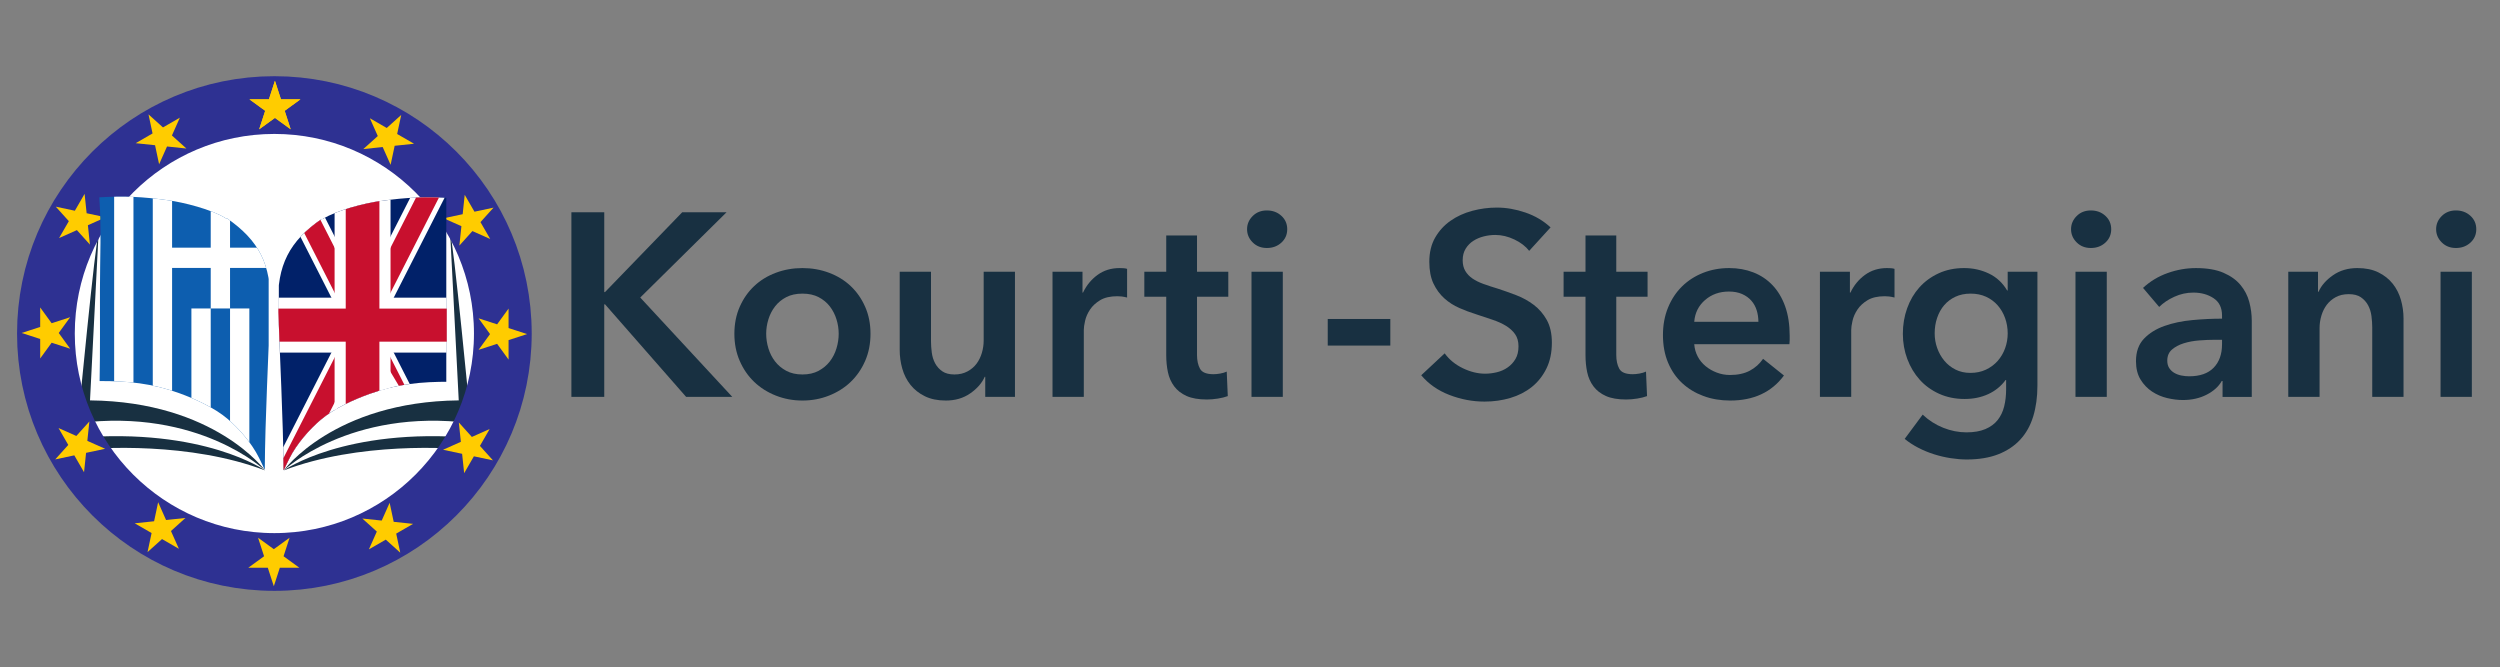<?xml version="1.0" encoding="utf-8"?>
<!-- Generator: Adobe Illustrator 26.3.1, SVG Export Plug-In . SVG Version: 6.00 Build 0)  -->
<svg version="1.1" id="_x30_" xmlns="http://www.w3.org/2000/svg" xmlns:xlink="http://www.w3.org/1999/xlink" x="0px" y="0px"
	 viewBox="0 0 8192 2185.782" style="enable-background:new 0 0 8192 2185.782;" xml:space="preserve">
<rect x="0" y="0" width="8192" height="2185.782" fill="#808080" stroke="none"/>
<style type="text/css">
	.st0{fill:#FFFFFF;}
	.st1{fill:#183041;}
	.st2{fill:none;stroke:#2E3192;stroke-width:189.211;stroke-miterlimit:8.227;}
	.st3{fill:#FFCC00;}
	.st4{clip-path:url(#SVGID_00000166650881609422770280000003993582134508636803_);}
	.st5{fill:#0D5EAF;}
	.st6{clip-path:url(#SVGID_00000053531184449567029810000018335300023891041415_);}
	.st7{fill:#012169;}
	.st8{clip-path:url(#SVGID_00000021118625657473380280000006151386561387887536_);}
	.st9{fill:#C8102E;}
</style>
<circle class="st0" cx="899.073" cy="1092.891" r="706.656"/>
<path class="st1" d="M929.756,1541.435c244.849-93.425,546.191-75.062,620.558-66.375
	l-4.472-40.45C1128.89,1400.22,929.756,1541.435,929.756,1541.435z"/>
<path class="st1" d="M868.391,1541.435c-244.849-93.425-546.191-75.062-620.559-66.375
	l4.472-40.45C669.256,1400.22,868.391,1541.435,868.391,1541.435z"/>
<g>
	<g>
		<path class="st1" d="M1543.13,1386.636c0,0-59.224-617.754-67.716-615.924l27.77,541.262
			c-409.366,4.199-573.646,229.622-573.43,229.461
			C929.756,1541.435,1145.51,1336.007,1543.13,1386.636z"/>
	</g>
	<g>
		<path class="st1" d="M255.016,1386.636c0,0,59.224-617.754,67.716-615.924l-27.77,541.262
			c409.366,4.199,573.646,229.622,573.43,229.461
			C868.391,1541.435,652.636,1336.007,255.016,1386.636z"/>
	</g>
</g>
<circle class="st2" cx="899.073" cy="1092.891" r="748.617"/>
<g>
	<polygon class="st3" points="932.824,363.04 984.48,325.509 920.629,325.509 900.898,264.783 
		881.167,325.509 817.316,325.509 868.973,363.04 849.242,423.765 900.898,386.235 
		952.555,423.765 	"/>
	<polygon class="st3" points="563.376,443.946 589.347,385.615 534.05,417.541 486.6,374.816 
		499.875,437.272 444.579,469.197 508.08,475.871 521.355,538.327 547.326,479.996 
		610.827,486.67 	"/>
	<polygon class="st3" points="283.879,698.736 277.204,635.235 245.279,690.532 182.823,677.256 
		225.548,724.707 193.622,780.003 251.953,754.033 294.678,801.483 288.003,737.982 
		346.334,712.012 	"/>
	<polygon class="st3" points="169.222,1059.14 131.691,1007.484 131.691,1071.335 70.965,1091.066 
		131.691,1110.797 131.691,1174.648 169.222,1122.991 229.947,1142.722 192.417,1091.066 
		229.947,1039.409 	"/>
	<polygon class="st3" points="250.128,1428.588 191.797,1402.617 223.723,1457.914 
		180.998,1505.364 243.454,1492.089 275.379,1547.385 282.053,1483.884 344.509,1470.609 
		286.178,1444.638 292.853,1381.137 	"/>
	<polygon class="st3" points="504.919,1708.086 441.417,1714.76 496.714,1746.685 
		483.438,1809.141 530.889,1766.416 586.185,1798.342 560.215,1740.011 607.665,1697.286 
		544.164,1703.961 518.194,1645.63 	"/>
	<polygon class="st3" points="865.322,1822.742 813.666,1860.273 877.517,1860.273 
		897.248,1920.999 916.979,1860.273 980.83,1860.273 929.173,1822.742 948.904,1762.017 
		897.248,1799.547 845.591,1762.017 	"/>
	<polygon class="st3" points="1234.77,1741.836 1208.799,1800.167 1264.096,1768.241 
		1311.546,1810.966 1298.271,1748.51 1353.568,1716.585 1290.066,1709.911 
		1276.791,1647.455 1250.821,1705.786 1187.319,1699.112 	"/>
	<polygon class="st3" points="1514.268,1487.046 1520.942,1550.547 1552.867,1495.25 
		1615.323,1508.526 1572.598,1461.075 1604.524,1405.779 1546.193,1431.749 
		1503.468,1384.299 1510.143,1447.8 1451.812,1473.77 	"/>
	<polygon class="st3" points="1628.924,1126.642 1666.455,1178.298 1666.455,1114.447 
		1727.181,1094.716 1666.455,1074.985 1666.455,1011.134 1628.924,1062.791 
		1568.199,1043.06 1605.729,1094.716 1568.199,1146.373 	"/>
	<polygon class="st3" points="1548.018,757.194 1606.349,783.165 1574.423,727.868 1617.148,680.418 
		1554.693,693.693 1522.767,638.397 1516.093,701.898 1453.637,715.173 1511.968,741.144 
		1505.294,804.645 	"/>
	<polygon class="st3" points="1293.228,477.697 1356.729,471.022 1301.432,439.097 
		1314.708,376.641 1267.257,419.366 1211.961,387.44 1237.931,445.771 1190.481,488.496 
		1253.982,481.821 1279.952,540.152 	"/>
	<polygon class="st3" points="932.824,363.04 984.48,325.509 920.629,325.509 900.898,264.783 
		881.167,325.509 817.316,325.509 868.973,363.04 849.242,423.765 900.898,386.235 
		952.555,423.765 	"/>
</g>
<g>
	<g>
		<g>
			<defs>
				<path id="SVGID_1_" d="M867.593,1538.339c1.292-173.068,12.433-372.733,17.684-538.884
					c4.204-133.02-37.374-212.088-141.772-284.227
					c-0.681-0.471-2.675,0.661-3.148,0.36
					c-47.426-30.217-141.67-52.693-186.738-59.006
					c-90.138-12.627-146.557-14.554-228.22-9.976
					c7.372,100.256,2.13,200.863,2.096,301.096
					c-0.034,100.233,0.777,201.071-1.102,300.955
					c91.413-0.274,170.141,6.707,261.755,39.97
					c45.809,16.633,113.074,45.726,158.755,84.911
					c36.755,31.528,77.732,78.25,101.464,125.928
					c0.806,1.619,11.235,22.338,13.251,27.346
					C862.607,1529.271,866.201,1538.35,867.593,1538.339z"/>
			</defs>
			<clipPath id="SVGID_00000083784492838988861220000008228016547392716194_">
				<use xlink:href="#SVGID_1_"  style="overflow:visible;"/>
			</clipPath>
			<g style="clip-path:url(#SVGID_00000083784492838988861220000008228016547392716194_);">
				<g>
					<rect x="310.743" y="482.829" class="st5" width="569.611" height="1092.368"/>
				</g>
				<g>
					<path class="st0" d="M374.033,1575.197v-942.988l63.29-16.087v959.075h-63.29V1575.197z
						 M500.614,1575.197V616.122l63.29,2.298v193.176h126.58V678.797h63.29v132.8
						H880.354v66.4H753.774v132.8h-63.29l0.001,564.401h-63.291v-564.401h63.291
						l-0.001-132.8h-126.58v697.201H500.614z M753.774,1575.197v-564.401h63.29v564.401
						H753.774z"/>
				</g>
			</g>
		</g>
	</g>
	<g>
		<g>
			<defs>
				<path id="SVGID_00000121268610256901280640000013231165840253077656_" d="M929.178,1540.643
					c-1.3-173.068-12.504-372.733-17.785-538.884
					c-4.228-133.021,37.588-212.088,142.583-284.227
					c0.685-0.471,2.69,0.661,3.166,0.36
					c47.698-30.217,142.48-52.693,187.807-59.006
					c90.654-12.627,147.396-14.554,229.526-9.976
					c-7.414,100.256-2.142,200.863-2.108,301.096
					c0.035,100.234-0.781,201.071,1.108,300.955
					c-91.936-0.274-171.115,6.707-263.253,39.97
					c-46.071,16.632-113.721,45.726-159.663,84.911
					c-36.965,31.528-78.176,78.25-102.045,125.928
					c-0.81,1.619-11.3,22.338-13.327,27.346
					C934.192,1531.574,930.578,1540.654,929.178,1540.643z"/>
			</defs>
			<clipPath id="SVGID_00000163066715429713010090000002496976340382116527_">
				<use xlink:href="#SVGID_00000121268610256901280640000013231165840253077656_"  style="overflow:visible;"/>
			</clipPath>
			<g style="clip-path:url(#SVGID_00000163066715429713010090000002496976340382116527_);">
				<g>
					<path class="st7" d="M1462.427,570.707h-548.734v989.311h548.734V570.707z"/>
				</g>
				<g>
					<path d="M1439.863,570.707l-503.607,989.311 M1439.863,1560.018L936.256,570.707"/>
					<polygon class="st0" points="891.212,1537.896 1131.754,1065.363 891.212,592.828 
						981.299,548.585 1188.059,954.754 1394.819,548.585 1484.907,592.828 
						1244.364,1065.363 1484.907,1537.896 1394.819,1582.14 1188.059,1175.97 
						981.299,1582.14 					"/>
				</g>
				<g>
					<g>
						<defs>
							<polygon id="SVGID_00000052068708146373616250000017979522817716305282_" points="1188.059,1065.362 
								1188.059,1560.018 892.379,1560.018 892.379,1065.362 892.379,570.707 1188.059,570.707 
								1483.74,570.707 1483.74,1065.362 1483.74,1560.018 							"/>
						</defs>
						<clipPath id="SVGID_00000114782534538570863020000013890531658411321477_">
							<use xlink:href="#SVGID_00000052068708146373616250000017979522817716305282_"  style="overflow:visible;"/>
						</clipPath>
						<g style="clip-path:url(#SVGID_00000114782534538570863020000013890531658411321477_);">
							<path d="M1439.863,570.707l-503.607,989.311 M1439.863,1560.018L936.256,570.707"/>
							<polygon class="st9" points="906.226,1545.27 1150.522,1065.363 906.226,585.455 
								966.285,555.959 1188.059,991.623 1409.834,555.959 1469.892,585.455 
								1225.596,1065.363 1469.892,1545.27 1409.834,1574.766 1188.059,1139.101 
								966.285,1574.766 							"/>
						</g>
					</g>
				</g>
				<g>
					<path d="M1439.863,1065.362H936.256 M1188.059,570.707v989.311"/>
					<polygon class="st0" points="913.034,1155.408 913.034,975.317 1096.384,975.317 
						1096.384,525.089 1279.734,525.089 1279.734,975.317 1463.085,975.317 
						1463.085,1155.408 1279.734,1155.408 1279.734,1605.636 1096.384,1605.636 
						1096.384,1155.408 					"/>
				</g>
				<g>
					<path d="M1439.863,1065.362H936.256 M1188.059,570.707v989.311"/>
					<polygon class="st9" points="912.197,1119.554 912.197,1011.171 1132.887,1011.171 
						1132.887,523.444 1243.232,523.444 1243.232,1011.171 1463.922,1011.171 
						1463.922,1119.554 1243.232,1119.554 1243.232,1607.281 1132.887,1607.281 
						1132.887,1119.554 					"/>
				</g>
			</g>
		</g>
	</g>
</g>
<g>
	<g>
		<g>
			<path class="st1" d="M1872.356,695.551h107.667v261.475h2.563l252.93-261.475h145.264
				l-282.838,279.42l301.636,325.562h-151.246l-265.748-303.346h-2.563v303.346h-107.667
				V695.551z"/>
			<path class="st1" d="M2406.413,1093.745c0-32.471,5.834-61.951,17.517-88.44
				c11.669-26.49,27.477-49.133,47.424-67.933
				c19.934-18.799,43.579-33.326,70.923-43.579
				c27.344-10.254,56.397-15.381,87.159-15.381s59.814,5.127,87.159,15.381
				c27.344,10.253,50.976,24.78,70.923,43.579
				c19.934,18.799,35.742,41.443,47.424,67.933
				c11.67,26.489,17.517,55.969,17.517,88.44c0,32.471-5.847,62.098-17.517,88.868
				c-11.683,26.783-27.49,49.708-47.424,68.787
				c-19.947,19.093-43.579,34.046-70.923,44.861
				c-27.344,10.815-56.397,16.236-87.159,16.236s-59.815-5.421-87.159-16.236
				s-50.989-25.768-70.923-44.861c-19.947-19.079-35.756-42.004-47.424-68.787
				C2412.247,1155.843,2406.413,1126.216,2406.413,1093.745z M2510.661,1093.745
				c0,15.955,2.417,31.91,7.264,47.852c4.833,15.955,12.096,30.201,21.79,42.725
				c9.68,12.537,21.923,22.791,36.743,30.761
				c14.807,7.984,32.47,11.963,52.979,11.963s38.159-3.979,52.979-11.963
				c14.806-7.971,27.05-18.225,36.743-30.761
				c9.68-12.524,16.943-26.77,21.79-42.725
				c4.833-15.942,7.264-31.897,7.264-47.852c0-15.941-2.43-31.75-7.264-47.424
				c-4.847-15.661-12.11-29.76-21.79-42.298
				c-9.693-12.524-21.937-22.644-36.743-30.334
				c-14.82-7.691-32.47-11.535-52.979-11.535s-38.172,3.845-52.979,11.535
				c-14.82,7.691-27.063,17.811-36.743,30.334
				c-9.694,12.537-16.957,26.636-21.79,42.298
				C2513.077,1061.995,2510.661,1077.804,2510.661,1093.745z"/>
			<path class="st1" d="M3325.836,1300.533h-97.413v-65.796h-1.708
				c-9.119,20.508-24.928,38.599-47.425,54.261
				c-22.51,15.661-49.133,23.499-79.895,23.499c-26.783,0-49.708-4.7-68.787-14.099
				c-19.093-9.399-34.754-21.789-46.997-37.17
				c-12.257-15.381-21.229-33.032-26.917-52.979
				c-5.701-19.934-8.545-40.442-8.545-61.524V890.375h102.54v227.295
				c0,11.963,0.855,24.5,2.563,37.598c1.709,13.111,5.407,24.927,11.109,35.462
				c5.687,10.548,13.524,19.226,23.499,26.062
				c9.959,6.836,23.204,10.254,39.733,10.254c15.942,0,30.041-3.271,42.298-9.827
				c12.243-6.542,22.217-14.954,29.907-25.208
				c7.691-10.254,13.525-22.07,17.517-35.461
				c3.979-13.379,5.982-26.917,5.982-40.589V890.375h102.539V1300.533z"/>
			<path class="st1" d="M3448.871,890.375h98.267v68.36h1.709
				c11.388-23.926,27.343-43.285,47.852-58.106
				c20.508-14.807,44.434-22.217,71.778-22.217c3.978,0,8.251,0.147,12.817,0.428
				c4.552,0.294,8.545,1.001,11.963,2.136v93.995
				c-6.836-1.709-12.684-2.844-17.517-3.418c-4.847-0.561-9.546-0.854-14.099-0.854
				c-23.365,0-42.164,4.273-56.396,12.817c-14.246,8.545-25.354,18.798-33.326,30.762
				c-7.984,11.963-13.391,24.219-16.235,36.743
				c-2.857,12.538-4.272,22.511-4.272,29.907v219.605h-102.54V890.375z"/>
			<path class="st1" d="M3749.736,972.407v-82.031h71.778V771.6H3922.344v118.775h102.54v82.031
				H3922.344v190.553c0,18.238,3.271,33.325,9.827,45.288
				c6.542,11.963,21.216,17.944,44.006,17.944c6.836,0,14.233-0.708,22.217-2.136
				c7.971-1.415,15.087-3.551,21.363-6.409l3.417,80.323
				c-9.119,3.418-19.947,6.115-32.471,8.118
				c-12.537,1.989-24.5,2.99-35.889,2.99c-27.344,0-49.561-3.845-66.65-11.535
				c-17.09-7.691-30.628-18.225-40.589-31.616
				c-9.973-13.378-16.809-28.76-20.509-46.143
				c-3.711-17.37-5.554-36.022-5.554-55.969V972.407H3749.736z"/>
			<path class="st1" d="M4086.404,751.093c0-16.516,6.115-30.896,18.371-43.152
				c12.244-12.244,27.771-18.372,46.57-18.372c18.799,0,34.607,5.848,47.425,17.517
				c12.817,11.683,19.226,26.356,19.226,44.007c0,17.664-6.408,32.337-19.226,44.006
				c-12.818,11.683-28.625,17.518-47.425,17.518c-18.799,0-34.326-6.115-46.57-18.372
				C4092.519,782.002,4086.404,767.622,4086.404,751.093z M4100.931,890.375h102.539
				v410.158h-102.539V890.375z"/>
			<path class="st1" d="M5010.804,822.016c-11.402-14.807-27.491-27.197-48.279-37.17
				c-20.802-9.961-41.737-14.954-62.805-14.954c-12.537,0-25.074,1.575-37.598,4.7
				c-12.537,3.138-23.926,7.984-34.18,14.527
				c-10.254,6.555-18.666,15.1-25.208,25.635
				c-6.555,10.548-9.826,23.218-9.826,38.024c0,13.672,2.843,25.355,8.545,35.035
				c5.687,9.693,13.524,17.944,23.499,24.78
				c9.959,6.837,22.069,12.817,36.316,17.945
				c14.232,5.127,29.907,10.254,46.998,15.381
				c19.359,6.275,39.44,13.392,60.242,21.362
				c20.788,7.984,39.867,18.518,57.251,31.617
				c17.37,13.111,31.615,29.627,42.725,49.561
				c11.108,19.947,16.662,44.727,16.662,74.341c0,32.471-5.981,60.816-17.944,85.022
				c-11.963,24.219-27.918,44.3-47.852,60.242
				c-19.947,15.955-43.299,27.918-70.069,35.889
				c-26.783,7.971-54.981,11.962-84.595,11.962c-39.306,0-77.759-7.263-115.357-21.789
				c-37.597-14.527-68.359-36.023-92.285-64.514l76.905-71.778
				c14.806,20.508,34.607,36.743,59.387,48.706
				c24.78,11.963,49.134,17.944,73.06,17.944c12.523,0,25.341-1.562,38.452-4.7
				c13.098-3.124,24.914-8.398,35.462-15.808
				c10.534-7.397,19.079-16.663,25.635-27.771
				c6.542-11.108,9.826-24.914,9.826-41.443c0-15.942-3.712-29.186-11.108-39.734
				c-7.41-10.535-17.383-19.653-29.907-27.344
				c-12.537-7.691-27.344-14.379-44.434-20.08
				c-17.09-5.688-35.034-11.67-53.833-17.945
				c-18.239-5.687-36.463-12.524-54.688-20.507
				c-18.238-7.971-34.607-18.505-49.133-31.617
				c-14.526-13.098-26.355-29.187-35.461-48.279
				c-9.119-19.079-13.672-42.858-13.672-71.35c0-30.762,6.409-57.251,19.226-79.468
				c12.817-22.217,29.613-40.589,50.415-55.115
				c20.788-14.527,44.435-25.341,70.923-32.471
				c26.49-7.117,53.406-10.681,80.75-10.681c30.762,0,61.951,5.42,93.567,16.235
				c31.616,10.828,59.093,27.063,82.458,48.706L5010.804,822.016z"/>
			<path class="st1" d="M5123.591,972.407v-82.031h71.778V771.6h100.83v118.775h102.54v82.031
				h-102.54v190.553c0,18.238,3.271,33.325,9.827,45.288
				c6.542,11.963,21.215,17.944,44.006,17.944c6.836,0,14.233-0.708,22.217-2.136
				c7.971-1.415,15.087-3.551,21.363-6.409l3.417,80.323
				c-9.119,3.418-19.947,6.115-32.47,8.118
				c-12.537,1.989-24.5,2.99-35.889,2.99c-27.344,0-49.561-3.845-66.65-11.535
				c-17.09-7.691-30.628-18.225-40.588-31.616
				c-9.974-13.378-16.81-28.76-20.508-46.143
				c-3.711-17.37-5.554-36.022-5.554-55.969V972.407H5123.591z"/>
			<path class="st1" d="M5864.436,1100.581c0,4.567,0,9.119,0,13.672
				c0,4.566-0.293,9.119-0.854,13.672h-311.891
				c1.135,14.82,4.979,28.345,11.536,40.589
				c6.542,12.257,15.234,22.791,26.062,31.616
				c10.815,8.839,23.072,15.808,36.743,20.935
				c13.673,5.127,27.905,7.69,42.725,7.69c25.635,0,47.278-4.699,64.942-14.099
				c17.651-9.4,32.177-22.351,43.579-38.88l68.36,54.687
				c-40.455,54.688-99.121,82.032-176.026,82.032
				c-31.91,0-61.243-4.994-88.013-14.954c-26.783-9.96-49.988-24.06-69.642-42.298
				c-19.653-18.225-35.034-40.589-46.143-67.078
				c-11.108-26.489-16.662-56.53-16.662-90.149c0-33.031,5.554-63.086,16.662-90.149
				c11.109-27.05,26.343-50.121,45.716-69.214
				c19.359-19.08,42.297-33.886,68.787-44.434
				c26.489-10.535,55.115-15.809,85.876-15.809c28.479,0,54.821,4.7,79.041,14.099
				c24.207,9.399,45.142,23.365,62.806,41.871
				c17.65,18.518,31.469,41.59,41.443,69.214
				C5859.442,1031.234,5864.436,1063.558,5864.436,1100.581z M5761.896,1054.439
				c0-13.098-1.855-25.635-5.555-37.598c-3.711-11.962-9.546-22.497-17.517-31.617
				c-7.984-9.106-18.091-16.368-30.334-21.789
				c-12.257-5.407-26.636-8.118-43.152-8.118c-30.762,0-56.824,9.266-78.187,27.771
				c-21.362,18.519-33.191,42.298-35.461,71.351H5761.896z"/>
			<path class="st1" d="M5963.548,890.375h98.267v68.36h1.709
				c11.388-23.926,27.343-43.285,47.851-58.106
				c20.509-14.807,44.435-22.217,71.778-22.217c3.978,0,8.25,0.147,12.817,0.428
				c4.554,0.294,8.544,1.001,11.965,2.136v93.995
				c-6.837-1.709-12.684-2.844-17.518-3.418c-4.846-0.561-9.546-0.854-14.101-0.854
				c-23.364,0-42.163,4.273-56.396,12.817c-14.246,8.545-25.354,18.798-33.326,30.762
				c-7.983,11.963-13.391,24.219-16.235,36.743
				c-2.858,12.538-4.272,22.511-4.272,29.907v219.605h-102.54V890.375z"/>
			<path class="st1" d="M6676.205,890.375v373.415c0,37.024-4.567,70.496-13.671,100.403
				c-9.12,29.907-23.218,55.249-42.298,76.05
				c-19.093,20.789-43.151,36.877-72.204,48.279
				c-29.053,11.389-63.526,17.09-103.394,17.09c-16.53,0-34.046-1.428-52.552-4.272
				c-18.519-2.857-36.744-7.129-54.688-12.817
				c-17.944-5.701-35.181-12.818-51.696-21.362
				c-16.53-8.545-31.336-18.238-44.435-29.053l58.96-79.468
				c19.933,18.799,42.43,33.178,67.505,43.152
				c25.06,9.961,50.416,14.954,76.05,14.954c24.486,0,45.14-3.578,61.951-10.721
				c16.795-7.157,30.187-17.01,40.161-29.587
				c9.96-12.577,17.09-27.451,21.362-44.594
				c4.272-17.157,6.409-36.022,6.409-56.61v-30.014h-1.708
				c-14.82,20.148-33.753,35.542-56.824,46.183
				c-23.072,10.641-48.853,15.968-77.333,15.968c-30.761,0-58.68-5.701-83.74-17.09
				c-25.075-11.389-46.29-26.77-63.661-46.142
				c-17.383-19.36-30.909-42.004-40.588-67.933
				c-9.693-25.915-14.526-53.406-14.526-82.459c0-29.614,4.699-57.531,14.099-83.74
				c9.399-26.195,22.777-48.986,40.161-68.36
				c17.37-19.36,38.452-34.74,63.233-46.143
				c24.781-11.388,52.552-17.09,83.313-17.09c29.053,0,56.102,5.982,81.177,17.945
				c25.06,11.962,44.995,30.482,59.814,55.542h1.708v-61.524H6676.205z
				 M6457.455,962.153c-18.8,0-35.461,3.417-49.987,10.227
				c-14.528,6.809-26.784,16.035-36.744,27.678
				c-9.974,11.642-17.664,25.408-23.07,41.309
				c-5.421,15.902-8.119,32.939-8.119,51.097c0,16.475,2.698,32.364,8.119,47.691
				c5.407,15.328,13.096,29.106,23.07,41.309
				c9.96,12.204,22.216,22.003,36.744,29.387
				c14.526,7.383,30.895,11.068,49.133,11.068c18.798,0,35.741-3.538,50.842-10.641
				c15.087-7.103,27.904-16.609,38.452-28.532
				c10.534-11.923,18.652-25.689,24.353-41.31
				c5.688-15.608,8.545-31.937,8.545-48.973c0-17.597-2.857-34.354-8.545-50.255
				c-5.7-15.888-13.819-29.8-24.353-41.723
				c-10.548-11.923-23.218-21.296-38.024-28.105
				C6493.05,965.571,6476.253,962.153,6457.455,962.153z"/>
			<path class="st1" d="M6786.425,751.093c0-16.516,6.116-30.896,18.372-43.152
				c12.244-12.244,27.771-18.372,46.571-18.372c18.798,0,34.606,5.848,47.423,17.517
				c12.818,11.683,19.227,26.356,19.227,44.007c0,17.664-6.409,32.337-19.227,44.006
				c-12.817,11.683-28.625,17.518-47.423,17.518c-18.8,0-34.327-6.115-46.571-18.372
				C6792.541,782.002,6786.425,767.622,6786.425,751.093z M6800.952,890.375h102.54
				v410.158h-102.54V890.375z"/>
			<path class="st1" d="M7282.879,1248.409h-2.564c-10.253,18.238-26.781,33.191-49.56,44.861
				c-22.792,11.669-48.707,17.517-77.758,17.517c-16.53,0-33.754-2.136-51.698-6.409
				c-17.944-4.272-34.474-11.389-49.561-21.362
				c-15.099-9.961-27.638-23.072-37.597-39.307
				c-9.974-16.235-14.953-36.316-14.953-60.242c0-30.761,8.678-55.249,26.061-73.486
				c17.37-18.225,39.735-32.177,67.078-41.87
				c27.345-9.68,57.678-16.089,91.004-19.226c33.326-3.124,65.931-4.7,97.84-4.7
				v-10.254c0-25.635-9.267-44.567-27.771-56.823
				c-18.519-12.244-40.588-18.372-66.223-18.372c-21.657,0-42.446,4.566-62.379,13.672
				c-19.947,9.119-36.464,20.228-49.561,33.326l-52.979-62.378
				c23.352-21.643,50.269-37.878,80.75-48.706
				c30.468-10.815,61.377-16.236,92.713-16.236c36.45,0,66.502,5.127,90.148,15.381
				c23.632,10.253,42.298,23.645,55.97,40.161c13.672,16.529,23.204,35.035,28.625,55.542
				c5.408,20.508,8.117,41.016,8.117,61.524v249.513h-95.703V1248.409z
				 M7281.17,1113.398h-23.072c-16.529,0-33.899,0.721-52.124,2.136
				c-18.238,1.429-35.034,4.567-50.416,9.4
				c-15.38,4.847-28.197,11.683-38.452,20.507
				c-10.253,8.839-15.38,20.935-15.38,36.316c0,9.693,2.136,17.811,6.409,24.354
				c4.272,6.555,9.825,11.829,16.662,15.808
				c6.836,3.993,14.526,6.836,23.07,8.545c8.545,1.709,17.09,2.563,25.635,2.563
				c35.315,0,62.085-9.399,80.323-28.198c18.225-18.799,27.344-44.434,27.344-76.905
				V1113.398z"/>
			<path class="st1" d="M7498.2,890.375h97.413v65.796h1.709
				c9.105-20.508,24.913-38.586,47.424-54.261
				c22.497-15.661,49.133-23.499,79.895-23.499c26.77,0,49.694,4.7,68.788,14.099
				c19.079,9.399,34.741,21.789,46.998,37.17
				c12.243,15.381,21.214,33.045,26.917,52.979
				c5.688,19.948,8.544,40.455,8.544,61.524v256.349h-102.54v-227.296
				c0-11.963-0.854-24.487-2.564-37.598c-1.708-13.098-5.42-24.914-11.107-35.462
				c-5.701-10.534-13.539-19.226-23.499-26.062
				c-9.974-6.836-23.219-10.254-39.734-10.254c-16.53,0-30.761,3.285-42.725,9.827
				c-11.963,6.556-21.79,14.954-29.481,25.208
				c-7.689,10.254-13.538,22.083-17.516,35.461
				c-3.992,13.392-5.983,26.917-5.983,40.589v225.587h-102.54V890.375z"/>
			<path class="st1" d="M7982.687,751.093c0-16.516,6.116-30.896,18.372-43.152
				c12.244-12.244,27.771-18.372,46.571-18.372c18.799,0,34.606,5.848,47.424,17.517
				c12.817,11.683,19.227,26.356,19.227,44.007c0,17.664-6.409,32.337-19.227,44.006
				c-12.817,11.683-28.625,17.518-47.424,17.518c-18.8,0-34.327-6.115-46.571-18.372
				C7988.803,782.002,7982.687,767.622,7982.687,751.093z M7997.214,890.375h102.54
				v410.158h-102.54V890.375z"/>
		</g>
	</g>
	<g>
		<path class="st1" d="M4555.811,1132.377h-205.079v-87.159h205.079V1132.377z"/>
	</g>
</g>
</svg>
